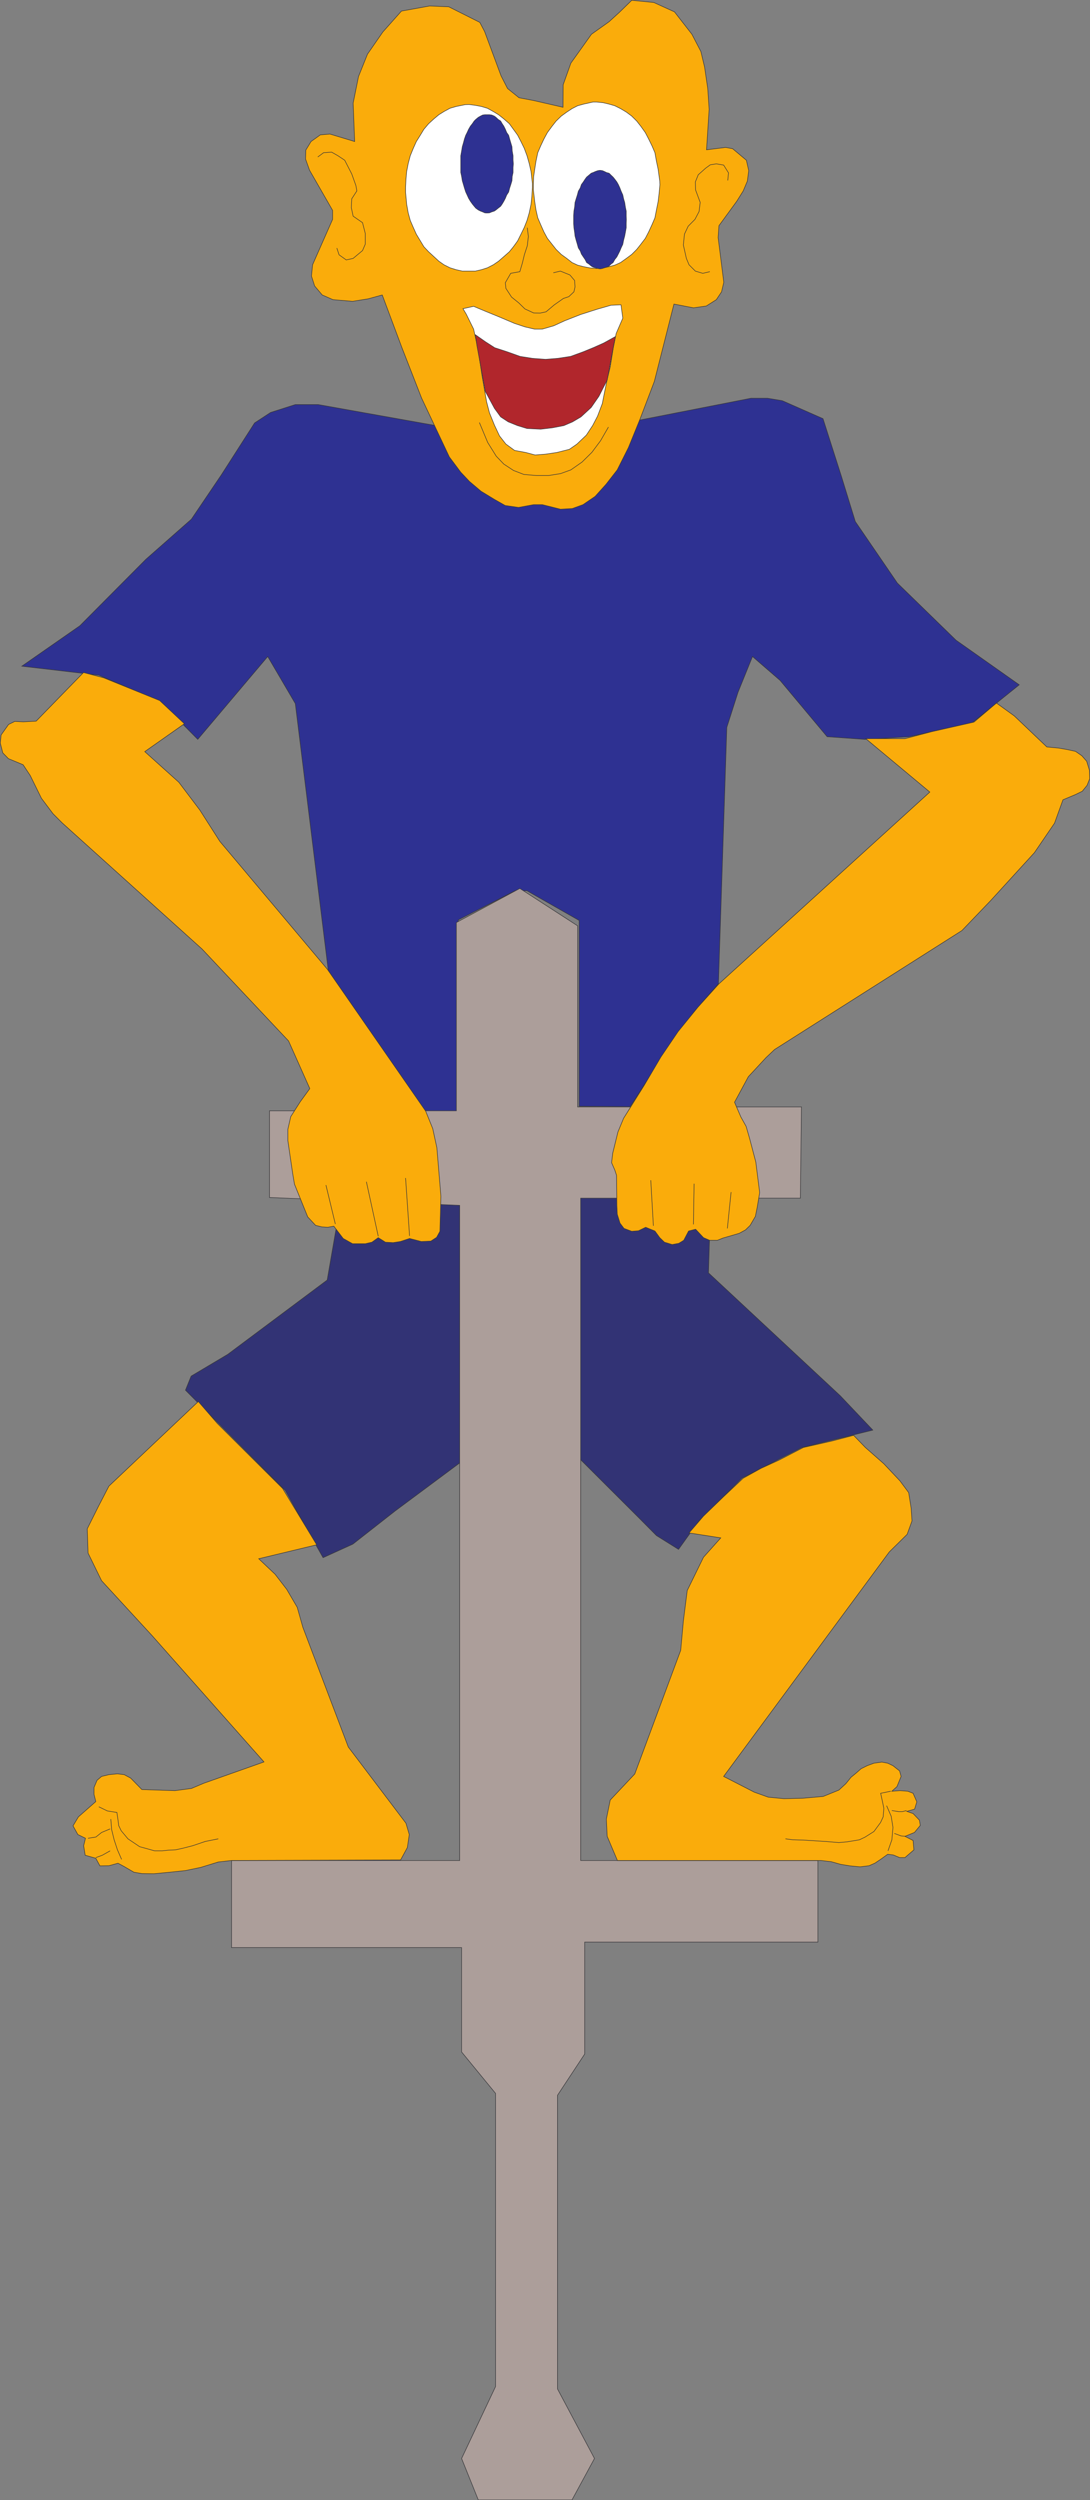 <svg xmlns="http://www.w3.org/2000/svg" width="358.253" height="821.466"><rect width="100%" height="100%" fill="#808080" stroke="none"/><path fill="#2e3192" d="M104.592 132.934h-7.528l-8.12 2.59-5.263 3.441-10.93 17.059-9.839 14.559-14.969 13.19-21.68 21.821-19.09 13.29 25.31 2.949 20.128 8.57 12.383 12.52 23-27.22 9.07 15.47 10.84 87.71 32.02 46.403h10.52v-44.442l.179-18.601 18.64-9.57h3.95l17.14 9.75v61.05l16.739.129 7.3-11.289 6.532-10.43 7.488-9.84 7.71-8.851 2.759-84.219 3.683-11.52 4.758-11.75 9.07 7.852 15.47 18.5 12.382.867 14.508-.867 20.77-4.62 15.472-12.43-20.773-14.653-19.278-18.77-13.832-20.23-4.578-14.879-6.039-18.91-13.371-5.898-4.86-.813h-5.44l-36.782 7.211-33.34 4.172-33.738-2.45-38.371-6.85"/><path fill="none" stroke="#363639" stroke-width=".181" d="M104.592 132.934h-7.528l-8.12 2.59-5.263 3.441-10.93 17.059-9.839 14.559-14.969 13.19-21.68 21.821-19.09 13.29 25.31 2.949 20.128 8.57 12.383 12.52 23-27.22 9.07 15.47 10.84 87.71 32.02 46.403h10.52v-44.442l.179-18.601 18.64-9.57h3.95l17.14 9.75v61.05l16.739.129 7.3-11.289 6.532-10.43 7.488-9.84 7.71-8.851 2.759-84.219 3.683-11.52 4.758-11.75 9.07 7.852 15.47 18.5 12.382.867 14.508-.867 20.77-4.62 15.472-12.43-20.773-14.653-19.278-18.77-13.832-20.23-4.578-14.879-6.039-18.91-13.371-5.898-4.86-.813h-5.44l-36.782 7.211-33.34 4.172-33.738-2.45zm0 0"/><path fill="#323375" d="m60.963 456.762 32.789 32.93 12.43 22.094 9.789-4.454 13.882-10.878 22.45-16.692 35.828-2.86 21.773 21.723 5.848 5.899 7.262 4.539 6.757-9.438 14.102-14.011 19.64-10.031 23.36-5.708-10.711-11.292-43.309-40.368.95-30.43-39.141.81-59.82 7.44-22.77-1.492-4.531 26.032-32.66 24.398-12.059 7.172-1.86 4.617"/><path fill="none" stroke="#363639" stroke-width=".181" d="m60.963 456.762 32.789 32.93 12.43 22.094 9.789-4.454 13.882-10.878 22.45-16.692 35.828-2.86 21.773 21.723 5.848 5.899 7.262 4.539 6.757-9.438 14.102-14.011 19.64-10.031 23.36-5.708-10.711-11.292-43.309-40.368.95-30.43-39.141.81-59.82 7.44-22.77-1.492-4.531 26.032-32.66 24.398-12.059 7.172zm0 0"/><path fill="#ac9e9a" d="m189.853 304.192-19-12.29-20.859 11.2v61.863h-61.41v28.489l62.5 2.582v215.25H76.11v28.617h75.602v34.289l11.16 13.613v96.328l-11.16 23.63 5.488 13.612H188l7.391-13.613-12.16-22.86v-96.468l8.942-13.559v-36.78h76.648v-26.81h-77.969V393.673h72.211l.36-29.98h-73.57v-59.5"/><path fill="none" stroke="#363639" stroke-width=".181" d="m189.853 304.192-19-12.29-20.859 11.2v61.863h-61.41v28.489l62.5 2.582v215.25H76.11v28.617h75.602v34.289l11.16 13.613v96.328l-11.16 23.63 5.488 13.612H188l7.391-13.613-12.16-22.86v-96.468l8.942-13.559v-36.78h76.648v-26.81h-77.969V393.673h72.211l.36-29.98h-73.57zm0 0"/><path fill="#faac0b" d="m109.314 69.125-7.582-13.203-1.308-3.668.09-2.949 1.718-2.812 3.04-2.18 3.171-.27 8.121 2.45-.5-12.61 1.77-8.758 2.949-7.34 5.031-7.261 6.13-6.89 9.3-1.68 6.25.27L157.7 7.351l1.59 3.031 5.39 14.52 2.133 4.172 3.77 3.039 4.808.91 9.66 2.219.04-7.391 2.539-7.117 6.761-9.48 5.809-4.13 3.531-3.222L207.63.093l7.261.719 6.801 3.09 5.719 7.351 2.95 5.668 1.222 5.121 1.039 7.032.46 6.847-.862 13.293 6.25-.773 2.32.41 4.531 3.8.77 3.411-.45 3.441-1.359 3.22-2.129 3.41-5.851 8.019-.27 3.902 1.86 14.7-.731 3.128-1.719 2.582-3.312 2.09-4.219.59-6.398-1.23-6.442 25.398-4.71 12.379-3.81 9.351-3.68 7.34-3.671 4.719-3.59 3.992-3.988 2.719-3.492 1.27-3.899.23-5.988-1.5h-2.852l-4.949.91-4.402-.629-3.527-2-4.403-2.68-3.808-3.222-2.86-3.027-3.762-5.04-9.117-19.32-6.492-16.64-6.441-17.243-4.617 1.27-5.133.82-6.438-.547-3.539-1.543-2.492-2.949-1.04-3.258.36-3.722 6.582-14.918v-2.95"/><path fill="none" stroke="#363639" stroke-width=".181" d="m109.314 69.125-7.582-13.203-1.308-3.668.09-2.949 1.718-2.812 3.04-2.18 3.171-.27 8.121 2.45-.5-12.61 1.77-8.758 2.949-7.34 5.031-7.261 6.13-6.89 9.3-1.68 6.25.27L157.7 7.351l1.59 3.031 5.39 14.52 2.133 4.172 3.77 3.039 4.808.91 9.66 2.219.04-7.391 2.539-7.117 6.761-9.48 5.809-4.13 3.531-3.222L207.63.093l7.261.719 6.801 3.09 5.719 7.351 2.95 5.668 1.222 5.121 1.039 7.032.46 6.847-.862 13.293 6.25-.773 2.32.41 4.531 3.8.77 3.411-.45 3.441-1.359 3.22-2.129 3.41-5.851 8.019-.27 3.902 1.86 14.7-.731 3.128-1.719 2.582-3.312 2.09-4.219.59-6.398-1.23-6.442 25.398-4.71 12.379-3.81 9.351-3.68 7.34-3.671 4.719-3.59 3.992-3.988 2.719-3.492 1.27-3.899.23-5.988-1.5h-2.852l-4.949.91-4.402-.629-3.527-2-4.403-2.68-3.808-3.222-2.86-3.027-3.762-5.04-9.117-19.32-6.492-16.64-6.441-17.243-4.617 1.27-5.133.82-6.438-.547-3.539-1.543-2.492-2.949-1.04-3.258.36-3.722 6.582-14.918zm0 0"/><path fill="#fff" d="m178.244 108.125 3.77-1.09 3.539-1.632 5.3-2.078 5.399-1.73 4.582-1.31 3.27-.14.59 4.398-2.18 5.032-.95 4.718-1 6.262-.953 3.899-.91 4.398-.73 3.723-1.579 4.168-1.59 3.043-2.09 3.18-3.081 2.937-2.5 1.73-4.117 1.04-3.68.542-3.442.278-3.09-.82-3.671-.68-2.86-2.09-2.09-2.668-1.667-3.543-1.641-4.04-.95-3.667-1.5-8.621-1.222-8.25-1.539-6.989-2.41-4.89-1.078-1.82 3.488-.77 3.902 1.629 4.758 1.95 4.809 2.038 3.441 1.14 3.09.723h2.582"/><path fill="none" stroke="#363639" stroke-width=".181" d="m178.244 108.125 3.77-1.09 3.539-1.632 5.3-2.078 5.399-1.73 4.582-1.31 3.27-.14.59 4.398-2.18 5.032-.95 4.718-1 6.262-.953 3.899-.91 4.398-.73 3.723-1.579 4.168-1.59 3.043-2.09 3.18-3.081 2.937-2.5 1.73-4.117 1.04-3.68.542-3.442.278-3.09-.82-3.671-.68-2.86-2.09-2.09-2.668-1.667-3.543-1.641-4.04-.95-3.667-1.5-8.621-1.222-8.25-1.539-6.989-2.41-4.89-1.078-1.82 3.488-.77 3.902 1.629 4.758 1.95 4.809 2.038 3.441 1.14 3.09.723zm0 0"/><path fill="#b1262c" d="m187.54 117.102 4.083-1.488 3.539-1.45 3.27-1.46 3.851-2.13-.719 3.59-2 10.7-2.722 5.351-2.54 3.668-3.359 3.09-2.762 1.629-2.859 1.23-3.758.723-3.863.457-4.488-.226-3.13-.954-3.042-1.23-2.488-1.629-2.04-2.808-3-5.54-2.761-15.101-.5-3.54 3.312 2.321 3.04 1.95 4.167 1.359 4.172 1.488 4.04.64 4.35.321 3.95-.32 4.258-.641"/><path fill="none" stroke="#363639" stroke-width=".181" d="m187.54 117.102 4.083-1.488 3.539-1.45 3.27-1.46 3.851-2.13-.719 3.59-2 10.7-2.722 5.351-2.54 3.668-3.359 3.09-2.762 1.629-2.859 1.23-3.758.723-3.863.457-4.488-.226-3.13-.954-3.042-1.23-2.488-1.629-2.04-2.808-3-5.54-2.761-15.101-.5-3.54 3.312 2.321 3.04 1.95 4.167 1.359 4.172 1.488 4.04.64 4.35.321 3.95-.32zm-14.237-42.27.359 2.86-.36 3.082-.949 2.91-.68 2.809-.82 2.77-2.992.542-1.77 3.078.18 1.86 1.86 2.859 2.363 1.91 2.04 1.992 2.858 1.32 2.172.04 1.907-.41 2.671-2.262 3.04-2.137 1.769-.582 1.68-1.59.363-1.59-.133-2.128-1.539-1.82-3.129-1.27-2.32.55m-77.422-38.05 1.91-1.41 2.633-.18 2.078 1.18 2.23 1.488 2.31 4.5 1.359 3.8.32 1.77-1.68 2.59-.14 2.902.593 2.809 3.09 2.14.899 3.528v3.543l-.899 2.09-3.09 2.578-2.261.5-2.36-1.68-.73-2.219m122.59 7.758-2.309.543-2.453-.73-2.078-2.082-.871-2.09-.989-4.399.36-3.582 1.218-2.59 2.231-2.257 1.36-2.59.359-2.992-1.5-4.04-.09-2.667.953-2.364 2.45-2.18 1.5-1.09 2-.32 2.398.41 1.59 2.544-.23 2.5"/><path fill="none" stroke="#363639" stroke-width=".181" d="m157.564 138.833 2.72 6.53 2.82 4.532 2.488 2.59 3.18 2.09 3.402 1.308 4.168.36h3.949l3.941-.63 3.399-1.23 3.683-2.578 3.22-3.18 2.847-3.812 2.59-4.488"/><path fill="#fff" d="M154.162 89.075h2.09l1.949-.45 1.992-.632 1.95-1 1.73-1.18 1.719-1.5 1.812-1.59 1.317-1.629 1.41-1.949 1.082-2.18 1.09-2.222.91-2.309.73-2.5.59-2.809.27-2.582.18-2.949v-1.32l-.45-3.942-.59-2.59-.73-2.577-.91-2.45-1.09-2.222-1.082-2.09-1.41-1.95-1.317-1.808-1.812-1.59-1.72-1.363-1.73-1.047-1.949-1.082-1.992-.59-1.95-.371-2.089-.27-1.27.051-2.949.59-2.039.59-1.992 1.082-1.68 1.047-1.629 1.363-1.73 1.59-1.54 1.809-1.179 1.949-1.312 2.09-1 2.222-1 2.45-.68 2.578-.5 2.59-.23 2.542-.13 2.72v1.59l.36 3.94.5 2.81.68 2.5 1 2.308 1 2.222 1.312 2.18 1.18 1.95 1.539 1.628 1.73 1.59 1.63 1.5 1.679 1.18 1.992 1 2.04.632 2 .45h2.218"/><path fill="none" stroke="#363639" stroke-width=".181" d="M154.162 89.075h2.09l1.949-.45 1.992-.632 1.95-1 1.73-1.18 1.719-1.5 1.812-1.59 1.317-1.629 1.41-1.949 1.082-2.18 1.09-2.222.91-2.309.73-2.5.59-2.809.27-2.582.18-2.949v-1.32l-.45-3.942-.59-2.59-.73-2.577-.91-2.45-1.09-2.222-1.082-2.09-1.41-1.95-1.317-1.808-1.812-1.59-1.72-1.363-1.73-1.047-1.949-1.082-1.992-.59-1.95-.371-2.089-.27-1.27.051-2.949.59-2.039.59-1.992 1.082-1.68 1.047-1.629 1.363-1.73 1.59-1.54 1.809-1.179 1.949-1.312 2.09-1 2.222-1 2.45-.68 2.578-.5 2.59-.23 2.542-.13 2.72v1.59l.36 3.94.5 2.81.68 2.5 1 2.308 1 2.222 1.312 2.18 1.18 1.95 1.539 1.628 1.73 1.59 1.63 1.5 1.679 1.18 1.992 1 2.04.632 2 .45zm0 0"/><path fill="#fff" d="m196.111 88.215 2.14-.18 1.95-.41 1.863-.5 1.899-.863 1.91-1.36 1.758-1.308 1.64-1.64 1.36-1.72 1.453-1.902 1.09-2.09 1.129-2.449.949-2.218.5-2.59.55-2.723.31-2.578.28-2.95-.05-1.23-.54-3.941-.55-2.59-.5-2.808-.95-2.223-1.128-2.309-1.09-2.09-1.453-2.039-1.36-1.73-1.64-1.629-1.758-1.313-1.91-1.14-1.899-.95-1.863-.538-1.95-.461-2.14-.22h-1.219l-3.078.68-1.96.54-1.852.949-1.73 1.14-1.81 1.313-1.679 1.629-1.36 1.73-1.5 2.04-1.132 2.09-1.09 2.308-.95 2.223-.589 2.808-.41 2.59-.36 2.492-.09 2.68v1.629l.45 3.898.41 2.723.59 2.59.95 2.218 1.089 2.45 1.133 2.09 1.5 1.902 1.36 1.719 1.679 1.64 1.808 1.309 1.73 1.36 1.852.862 1.961.5 2.078.41 2.22.18"/><path fill="none" stroke="#363639" stroke-width=".181" d="m196.111 88.215 2.14-.18 1.95-.41 1.863-.5 1.899-.863 1.91-1.36 1.758-1.308 1.64-1.64 1.36-1.72 1.453-1.902 1.09-2.09 1.129-2.449.949-2.218.5-2.59.55-2.723.31-2.578.28-2.95-.05-1.23-.54-3.941-.55-2.59-.5-2.808-.95-2.223-1.128-2.309-1.09-2.09-1.453-2.039-1.36-1.73-1.64-1.629-1.758-1.313-1.91-1.14-1.899-.95-1.863-.538-1.95-.461-2.14-.22h-1.219l-3.078.68-1.96.54-1.852.949-1.73 1.14-1.81 1.313-1.679 1.629-1.36 1.73-1.5 2.04-1.132 2.09-1.09 2.308-.95 2.223-.59 2.808-.41 2.59-.359 2.492-.09 2.68v1.629l.45 3.898.41 2.723.59 2.59.949 2.218 1.09 2.45 1.133 2.09 1.5 1.902 1.36 1.719 1.679 1.64 1.808 1.309 1.73 1.36 1.852.862 1.961.5 2.078.41zm0 0"/><path fill="#2e3192" d="m168.72 53.832-.09-1.308v-1.36l-.269-1.5-.09-1.449-.367-1.222-.402-1.36-.32-1.18-.641-.91-.45-1.09-.5-1-.538-.808-.5-.871-.82-.54-.72-.679-.55-.41-.86-.36-.73-.093h-1.54l-.679.094-.722.359-.73.41-.821.68-.54.539-.59.871-.64.809-.578 1-.5 1.09-.46.91-.411 1.18-.36 1.359-.359 1.222-.23 1.45-.27 1.5v5.527l.27 1.23.23 1.453.36 1.22.359 1.23.41 1.27.461.987.5 1.09.578.961.64.903.59.726.54.633.82.59.73.367.723.273.68.31.68.05.859-.05.73-.31.86-.273.55-.367.72-.59.82-.633.5-.726.539-.903.5-.96.449-1.09.64-.989.32-1.27.403-1.23.367-1.219.09-1.453.27-1.23v-1.59l.09-1.27"/><path fill="none" stroke="#363639" stroke-width=".181" d="m168.72 53.832-.09-1.308v-1.36l-.269-1.5-.09-1.449-.367-1.222-.402-1.36-.32-1.18-.641-.91-.45-1.09-.5-1-.538-.808-.5-.871-.82-.54-.72-.679-.55-.41-.86-.36-.73-.093h-1.54l-.679.094-.723.359-.73.41-.82.68-.54.539-.59.871-.64.809-.578 1-.5 1.09-.46.91-.411 1.18-.36 1.359-.359 1.222-.23 1.45-.27 1.5v5.527l.27 1.23.23 1.453.36 1.22.359 1.23.41 1.27.461.987.5 1.09.578.961.64.903.59.726.54.633.82.59.73.367.723.273.68.31.68.05.859-.05.73-.31.86-.273.55-.367.72-.59.82-.633.5-.726.539-.903.5-.96.449-1.09.64-.989.32-1.27.403-1.23.367-1.219.09-1.453.27-1.23v-1.59zm0 0"/><path fill="#2e3192" d="m205.873 72.165-.05-1.32v-1.493l-.27-1.27-.23-1.546-.36-1.223-.27-1.27-.55-1.23-.41-1.078-.5-1.09-.489-.86-.68-.91-.55-.683-.68-.637-.633-.633-.867-.23-.723-.36-.64-.269-.77-.09-.68.09-.77.27-.82.359-.628.23-.73.633-.77.637-.5.683-.59.91-.63.86-.362 1.09-.637 1.078-.32 1.23-.403 1.27-.367 1.223-.133 1.546-.23 1.27-.09 1.492v2.63l.09 1.358.23 1.5.133 1.223.367 1.367.403 1.364.32 1.168.637 1 .363 1 .629.949.59.86.5 1 .77.5.73.64.628.36.82.23.77.222.68.137.77-.137.64-.222.723-.23.867-.36.633-.64.68-.5.55-1 .68-.86.488-.95.5-1 .41-1 .551-1.167.27-1.364.36-1.367.23-1.223.27-1.5v-1.359l.05-1.308"/><path fill="none" stroke="#363639" stroke-width=".181" d="m205.873 72.165-.05-1.32v-1.493l-.27-1.27-.23-1.546-.36-1.223-.27-1.27-.55-1.23-.41-1.078-.5-1.09-.489-.86-.68-.91-.55-.683-.68-.637-.633-.633-.867-.23-.723-.36-.64-.269-.77-.09-.68.09-.77.27-.82.359-.628.23-.73.633-.77.637-.5.683-.59.91-.63.86-.362 1.09-.637 1.078-.32 1.23-.403 1.27-.367 1.223-.133 1.546-.23 1.27-.09 1.492v2.63l.09 1.358.23 1.5.133 1.223.367 1.367.402 1.364.32 1.168.638 1 .363 1 .629.949.59.86.5 1 .77.5.73.64.628.36.82.23.77.222.68.137.77-.137.64-.222.723-.23.867-.36.633-.64.68-.5.55-1 .68-.86.488-.95.5-1 .41-1 .551-1.167.27-1.364.36-1.367.23-1.223.27-1.5v-1.359zm0 0"/><path fill="#faac0b" d="m34.064 222.692-6.62-1.727-15.563 15.97-4.207.23-2.82-.141-2.04 1-2.453 3.45-.27 2.671.821 3.219 1.86 1.91 4.812 1.988 2.347 3.543 3.68 7.48 3.813 5.079 3.039 3.039 45.941 41.41 28.438 30.21 6.98 15.642-3.129 4.308-3.129 4.902-.953 4.168v3.72l1.59 10.839.59 3.492 4.351 10.75 2.59 2.77 2.04.5 1.949.129 1.992-.36 3.09 4.04 3.078 1.722h4.172l2.18-.5 2.09-1.492 2.358 1.492 2.54.14 2.351-.363 3.04-1 3.859 1 3.132-.136 1.899-1.23 1.09-1.993.32-11.52-1.32-15.918-1.36-6.3-2.308-5.723-32.383-46.707-35.29-41.96-6.577-10.29-6.89-9.121-11.2-10.07 13.02-9.16-8.122-7.622-18.418-7.48"/><path fill="none" stroke="#363639" stroke-width=".181" d="m34.064 222.692-6.62-1.727-15.563 15.97-4.207.23-2.82-.141-2.04 1-2.453 3.45-.27 2.671.821 3.219 1.86 1.91 4.812 1.988 2.347 3.543 3.68 7.48 3.813 5.079 3.039 3.039 45.941 41.41 28.438 30.21 6.98 15.642-3.129 4.308-3.129 4.902-.953 4.168v3.72l1.59 10.839.59 3.492 4.351 10.75 2.59 2.77 2.04.5 1.949.129 1.992-.36 3.09 4.04 3.078 1.722h4.172l2.18-.5 2.09-1.492 2.358 1.492 2.54.14 2.351-.363 3.04-1 3.859 1 3.132-.136 1.899-1.23 1.09-1.993.32-11.52-1.32-15.918-1.36-6.3-2.308-5.723-32.383-46.707-35.29-41.96-6.577-10.29-6.89-9.121-11.2-10.07 13.02-9.16-8.122-7.622zm0 0"/><path fill="#faac0b" d="m327.514 230.993 5.847 4.222 10.703 10.2 3.809.359 2.68.46 2.941.63 2.09 1.449 1.59 1.82.898 2.95.09 2.761-.86 2.18-1.581 1.95-2.227 1.089-4.121 1.723-2.77 7.668-6.62 9.699-14.329 15.691-9.48 9.89-61.59 39.099-2.82 2.671-5.801 6.258-4.54 8.39 2.09 4.86 1.72 3.082 1.14 3.95 2.039 7.75 1.27 10.019-.77 4.68-.64 3.172-1.72 2.949-1.539 1.5-2.09 1.129-5.312 1.543-1.808.726h-2.59l-1.992-.86-2.59-2.769-2.309.59-1.59 3.04-1.629 1-2.18.402-2.542-.77-1.54-1.492-1.59-2.18-3.038-1.23-2.352 1.14-2.23.18-2.54-.95-1.308-1.73-.91-2.941-.13-2.906-.1-9.844-.579-1.77-1.05-2.398.359-3.09 1.73-7.031 1.86-4.488 6.758-10.79 5.53-9.39 5.622-8.3 6.531-8.032 6.899-7.66 69.3-63-21.05-17.551h12.89l8.84-2.309 13.828-3.129 7.402-6.261"/><path fill="none" stroke="#363639" stroke-width=".181" d="m327.514 230.993 5.847 4.222 10.703 10.2 3.809.359 2.68.46 2.941.63 2.09 1.449 1.59 1.82.898 2.95.09 2.761-.86 2.18-1.581 1.95-2.227 1.089-4.121 1.723-2.77 7.668-6.62 9.699-14.329 15.691-9.48 9.89-61.59 39.099-2.82 2.671-5.801 6.258-4.54 8.39 2.09 4.86 1.72 3.082 1.14 3.95 2.039 7.75 1.27 10.019-.77 4.68-.64 3.172-1.72 2.949-1.539 1.5-2.09 1.129-5.312 1.543-1.808.726h-2.59l-1.992-.86-2.59-2.769-2.309.59-1.59 3.04-1.629 1-2.18.402-2.542-.77-1.54-1.492-1.59-2.18-3.038-1.23-2.352 1.14-2.23.18-2.54-.95-1.308-1.73-.91-2.941-.13-2.906-.1-9.844-.579-1.77-1.05-2.398.359-3.09 1.73-7.031 1.86-4.488 6.758-10.79 5.53-9.39 5.622-8.3 6.531-8.032 6.899-7.66 69.3-63-21.05-17.551h12.89l8.84-2.309 13.828-3.129zm0 0"/><path fill="#faac0b" d="m65.181 460.485-29.39 27.8-3.45 6.669-3.667 7.351.27 7.98 4.437 9.067 16.652 18.102 36.73 41.449-19.769 6.992-4.082 1.719-5.398.718-10.883-.359-3.68-3.758-2.129-1.14-2.219-.27-2.812.27-2.41.59-1.489 1.27-1 2.358v2.27l.59 2.36-5.718 5.03-1.77 2.95 1.59 2.86 2.5 1.222-.59 2.45.5 3.128 3.488 1 1.36 2.492 2.949-.043 2.992-.82 2.04 1.094 3.179 1.859 2.629.45 3.941.05 4.36-.41 6.03-.633 5.032-1.047 5.758-1.77 4.36-.5 55.562-.183 2.218-4.078.63-4.262-1.09-3.719-18.95-25.039-14.93-39.32-1.859-6.582-3.441-5.887-3.809-4.953-5.402-5.117 19.05-4.582-11.199-18.508-21.46-21.363-6.25-7.207"/><path fill="none" stroke="#363639" stroke-width=".181" d="m65.181 460.485-29.39 27.8-3.45 6.669-3.667 7.351.27 7.98 4.437 9.067 16.652 18.102 36.73 41.449-19.769 6.992-4.082 1.719-5.398.718-10.883-.359-3.68-3.758-2.129-1.14-2.219-.27-2.812.27-2.41.59-1.489 1.27-1 2.358v2.27l.59 2.36-5.718 5.03-1.77 2.95 1.59 2.86 2.5 1.222-.59 2.45.5 3.128 3.488 1 1.36 2.492 2.949-.043 2.992-.82 2.04 1.094 3.179 1.859 2.629.45 3.941.05 4.36-.41 6.03-.633 5.032-1.047 5.758-1.77 4.36-.5 55.562-.183 2.218-4.078.63-4.262-1.09-3.719-18.95-25.039-14.93-39.32-1.859-6.582-3.441-5.887-3.809-4.953-5.402-5.117 19.05-4.582-11.199-18.508-21.46-21.363zm0 0"/><path fill="#faac0b" d="m226.463 503.665 4.758-5.532 6.62-6.398 6.391-6.031 5.899-3.27 5.941-2.719 7.98-4.132 9.391-2.13 7.121-1.859 3.86 3.989 6.078 5.359 5.3 5.621 2.86 3.852.82 5.18.27 4.12-1.59 4.399-5.89 5.808-54.43 73.743 10.07 5.168 4.582 1.64 5.168.5 6.121-.14 6.758-.59 5.172-2.09 2.308-2.13 1.68-2.081 1.77-1.457 1.543-1.36 2-.992 2.218-.82 2.59-.36 1.95.36 1.722.82 2.18 1.719.5 1.813-1.371 3.359-1.672 1.5 2.672-.192 2.59.192 1.718.68 1.23 2.808-.73 2.403-2.578.73 2.078.719 2.09 2.18.27 1.718-1.907 2.32-3.12 1.27 2.667 1.363.27 3.078-2.938 2.54h-1.77l-2.09-.86-1.812-.23-2.09 1.5-2.09 1.41-1.949.86-2.941.362-3.36-.32-3.038-.5-3.082-.863-3.45-.406h-66.847l-3.36-7.934-.273-5.668 1.273-6.262 8.067-8.57 15.101-40.637.871-9.62 1.27-10.02 5.348-10.93 5.671-6.352-10.43-1.628"/><path fill="none" stroke="#363639" stroke-width=".181" d="m226.463 503.665 4.758-5.532 6.62-6.398 6.391-6.031 5.899-3.27 5.941-2.719 7.98-4.132 9.391-2.13 7.121-1.859 3.86 3.989 6.078 5.359 5.3 5.621 2.86 3.852.82 5.18.27 4.12-1.59 4.399-5.89 5.808-54.43 73.743 10.07 5.168 4.582 1.64 5.168.5 6.121-.14 6.758-.59 5.172-2.09 2.308-2.13 1.68-2.081 1.77-1.457 1.543-1.36 2-.992 2.218-.82 2.59-.36 1.95.36 1.722.82 2.18 1.719.5 1.813-1.371 3.359-1.672 1.5 2.672-.192 2.59.192 1.718.68 1.23 2.808-.73 2.403-2.578.73 2.078.719 2.09 2.18.27 1.718-1.907 2.32-3.12 1.27 2.667 1.363.27 3.078-2.938 2.54h-1.77l-2.09-.86-1.812-.23-2.09 1.5-2.09 1.41-1.949.86-2.941.362-3.36-.32-3.038-.5-3.082-.863-3.45-.406h-66.847l-3.36-7.934-.273-5.668 1.273-6.262 8.067-8.57 15.101-40.637.871-9.62 1.27-10.02 5.348-10.93 5.671-6.352zM107.13 389.375l3.083 12.79m10.211-13.879 3.898 17.906m8.981-19.137 1.308 19.008m79.281-18.277.86 14.968m13.378-13.839-.218 13.378m12.378-10.609-1.226 11.93M32.482 593.645l2.809 1.36 3.133.5.36 2.449.23 1.859.808 1.68 2.23 2.672 3.852 2.59 2.309.628 2.59.73h2.539l2.082-.23 2.23-.09 2.309-.5 3.36-.859 4.12-1.398 4.309-.871"/><path fill="none" stroke="#363639" stroke-width=".181" d="m36.424 597.684.27 3.441.82 3.36 1.09 3.308 1.359 3.13m-11.02-6.938 2.578-.41 1.86-1.493 2.812-1.18m-4.672 9.43 2.09-.769 2.582-1.45m256.571-19.589-3.313.68.59 2.718.46 2.223-.23 2.809-.859 1.859-2.18 2.95-2.949 1.862-1.812.86-1.907.32-2.222.36-2.63.23-4.35-.36-7.31-.46-3.44-.09-2.45-.32m33.242-10.879 1.5 3.449.59 3.668-.363 4.082-1.27 3.629m6.07-13.239-1.359.36h-1.219l-2.222-.36m4.621 8.477-1.578-.137-2.23-.82"/></svg>
